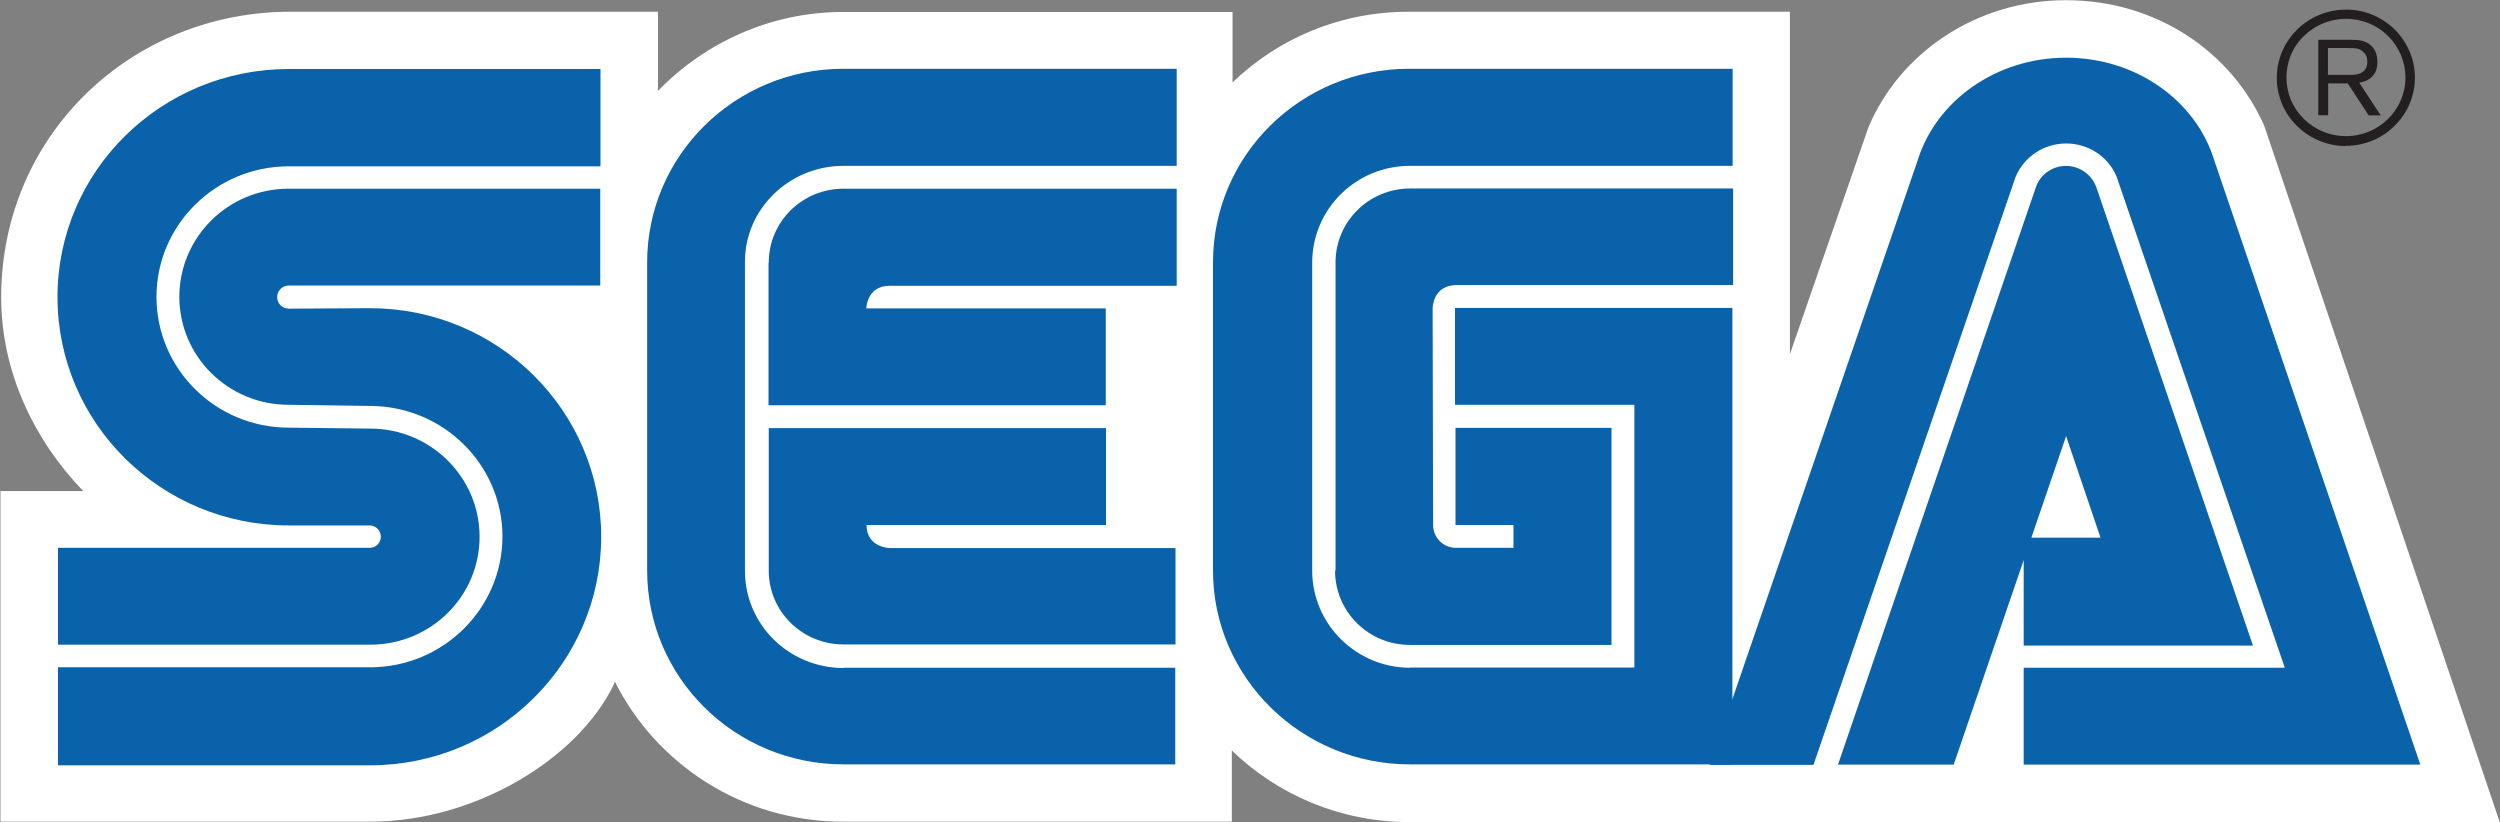 <svg width="2742" height="902" viewBox="0 0 2742 902" fill="none" xmlns="http://www.w3.org/2000/svg">
<rect x="0" y="0" width="2742" height="902" fill="#808080" stroke="none"/>
<path d="M1351.08 823.12C1401.23 871.708 1470.24 901.689 1545.72 901.689H2741.71L2483.49 138.229C2448.08 57.334 2365.36 0.217 2266.11 0.217C2166.85 0.217 2083.1 58.885 2049.24 139.779L1963.17 388.408V12.881H1545.2C1469.72 12.881 1402 42.086 1351.86 90.416V13.139H924.585C844.973 13.139 772.598 46.996 721.677 99.72V12.881H318.445C144.486 12.881 1.546 147.533 1.287 325.863C1.287 408.309 37.733 483.001 91.239 538.568H0.512V901.172H406.587C520.578 901.172 633.534 832.683 673.082 751.013L674.375 747.653C719.868 838.369 814.731 901.172 924.069 901.172H1351.08V822.603" fill="white"/>
<path d="M63.582 839.402H405.812C545.91 839.402 659.383 726.977 659.383 588.707C659.383 450.436 545.91 338.01 405.812 338.01L316.636 338.527C309.657 338.527 303.97 332.841 303.97 325.863C303.97 318.885 309.657 313.199 316.636 313.199H658.349V206.976H316.378C250.206 206.976 196.7 260.217 196.7 325.605C196.7 390.992 250.465 443.975 316.378 443.975L405.812 445.267C485.942 445.267 551.079 509.621 551.079 588.448C551.079 667.275 486.2 731.887 405.812 731.887H63.582V839.402Z" fill="#0A62AA"/>
<path d="M63.58 707.076H406.068C472.498 707.076 526.004 654.095 526.004 588.707C526.004 523.319 472.24 470.078 406.068 470.078L316.634 469.045C236.504 469.045 171.625 404.69 171.625 325.605C171.625 246.519 236.763 182.424 316.634 182.424H658.605V75.684H316.892C176.795 75.684 63.062 187.334 63.062 325.863C63.062 464.392 176.795 576.301 316.634 576.301H405.293C412.013 576.301 417.7 581.729 417.7 588.707C417.7 595.685 412.013 600.854 405.293 600.854H63.58V707.076ZM925.1 732.663C865.908 732.663 817.055 685.625 817.055 625.923V286.837C817.055 229.203 865.649 181.907 925.1 181.907H1290.59V75.426H925.1C806.199 75.426 709.785 170.535 709.785 287.871V625.665C709.785 743.26 806.199 838.368 925.1 838.368H1289.04V732.405H925.1V732.663Z" fill="#0A62AA"/>
<path d="M843.165 288.13C843.165 243.16 879.869 206.976 925.104 206.976H1290.6V313.458H975.766C950.435 313.458 950.176 338.269 950.176 338.269H1212.79V444.492H842.906V288.388L843.165 288.13ZM925.104 706.818C879.869 706.818 843.165 670.635 843.165 625.923V469.561H1213.05V575.784H950.435C950.435 600.854 976.025 601.112 976.025 601.112H1289.3V706.818H925.362H925.104ZM1546.75 732.405C1487.56 732.405 1439.22 684.591 1439.22 625.923V288.13C1439.22 229.462 1487.04 181.907 1546.49 181.907H1900.36V75.426H1545.46C1426.56 75.426 1330.4 170.535 1330.4 287.871V625.665C1330.4 743.26 1427.59 838.368 1546.24 838.368H1900.1V337.752H1595.86V443.975H1792.57V732.146H1546.24L1546.75 732.405Z" fill="#0A62AA"/>
<path d="M1464.3 625.923C1464.3 670.893 1501 707.335 1546.24 707.335H1767.5V469.303H1596.38V575.785H1659.97V600.854H1596.9C1582.94 600.854 1571.83 589.741 1571.83 575.785L1571.31 338.011C1571.31 338.011 1571.31 313.199 1596.9 312.682H1900.87V206.719H1546.75C1501.26 206.719 1464.81 243.16 1464.81 287.872V625.665M2233.02 205.167C2239.23 187.076 2259.39 177.514 2277.74 183.975C2287.82 187.593 2295.58 195.346 2299.19 205.167L2471.08 708.111H2219.58V589.74H2303.85L2266.11 478.349L2142.81 838.627H2015.9L2233.02 205.167Z" fill="#0A62AA"/>
<path d="M2505.46 732.405H2219.58V838.627H2654.61L2428.44 175.446C2408.53 110.575 2343.14 63.279 2266.11 63.279C2189.08 63.279 2123.69 110.834 2103.52 175.188L1875.29 838.886H1989.02L2210.79 193.796C2220.1 171.828 2241.81 157.355 2266.11 157.355C2290.41 157.355 2312.12 171.569 2321.43 193.537L2505.98 732.405H2505.46Z" fill="#0A62AA"/>
<path d="M2572.93 159.938C2593.09 159.938 2612.22 152.185 2626.43 137.97C2640.91 123.756 2648.66 104.888 2648.66 84.988C2648.66 65.087 2640.65 46.479 2626.43 32.265C2612.22 18.308 2592.83 10.296 2572.93 10.554C2531.31 10.554 2497.19 44.153 2497.19 85.246C2497.19 105.147 2504.95 124.014 2519.42 138.228C2533.64 152.185 2552.76 160.197 2572.93 160.197M2507.79 84.988C2507.79 67.93 2514.25 51.648 2526.92 39.501C2539.07 27.613 2555.61 20.634 2572.93 20.634C2590.24 20.634 2606.79 27.096 2619.2 39.501C2631.34 51.39 2638.32 67.93 2638.32 84.988C2638.32 120.395 2609.11 149.342 2572.93 149.342C2555.87 149.342 2539.32 142.622 2526.92 130.475C2514.51 118.328 2507.79 102.304 2507.79 84.988Z" fill="#231F20"/>
<path d="M2553.54 91.191V126.34H2542.68V43.636H2573.7C2585.33 43.636 2592.31 43.636 2598.77 48.547C2604.98 52.94 2607.56 60.177 2607.56 67.93C2607.56 87.314 2591.8 89.899 2587.66 90.674L2611.18 126.599H2598L2574.99 91.449H2553.28L2553.54 91.191ZM2553.54 82.145H2575.77C2579.39 82.145 2582.49 82.145 2585.85 81.37C2593.6 79.561 2596.45 74.133 2596.45 67.93C2596.45 65.604 2596.45 60.177 2591.28 56.3C2586.88 52.424 2581.46 52.682 2574.99 52.682H2553.28V81.887L2553.54 82.145Z" fill="#231F20"/>
</svg>
